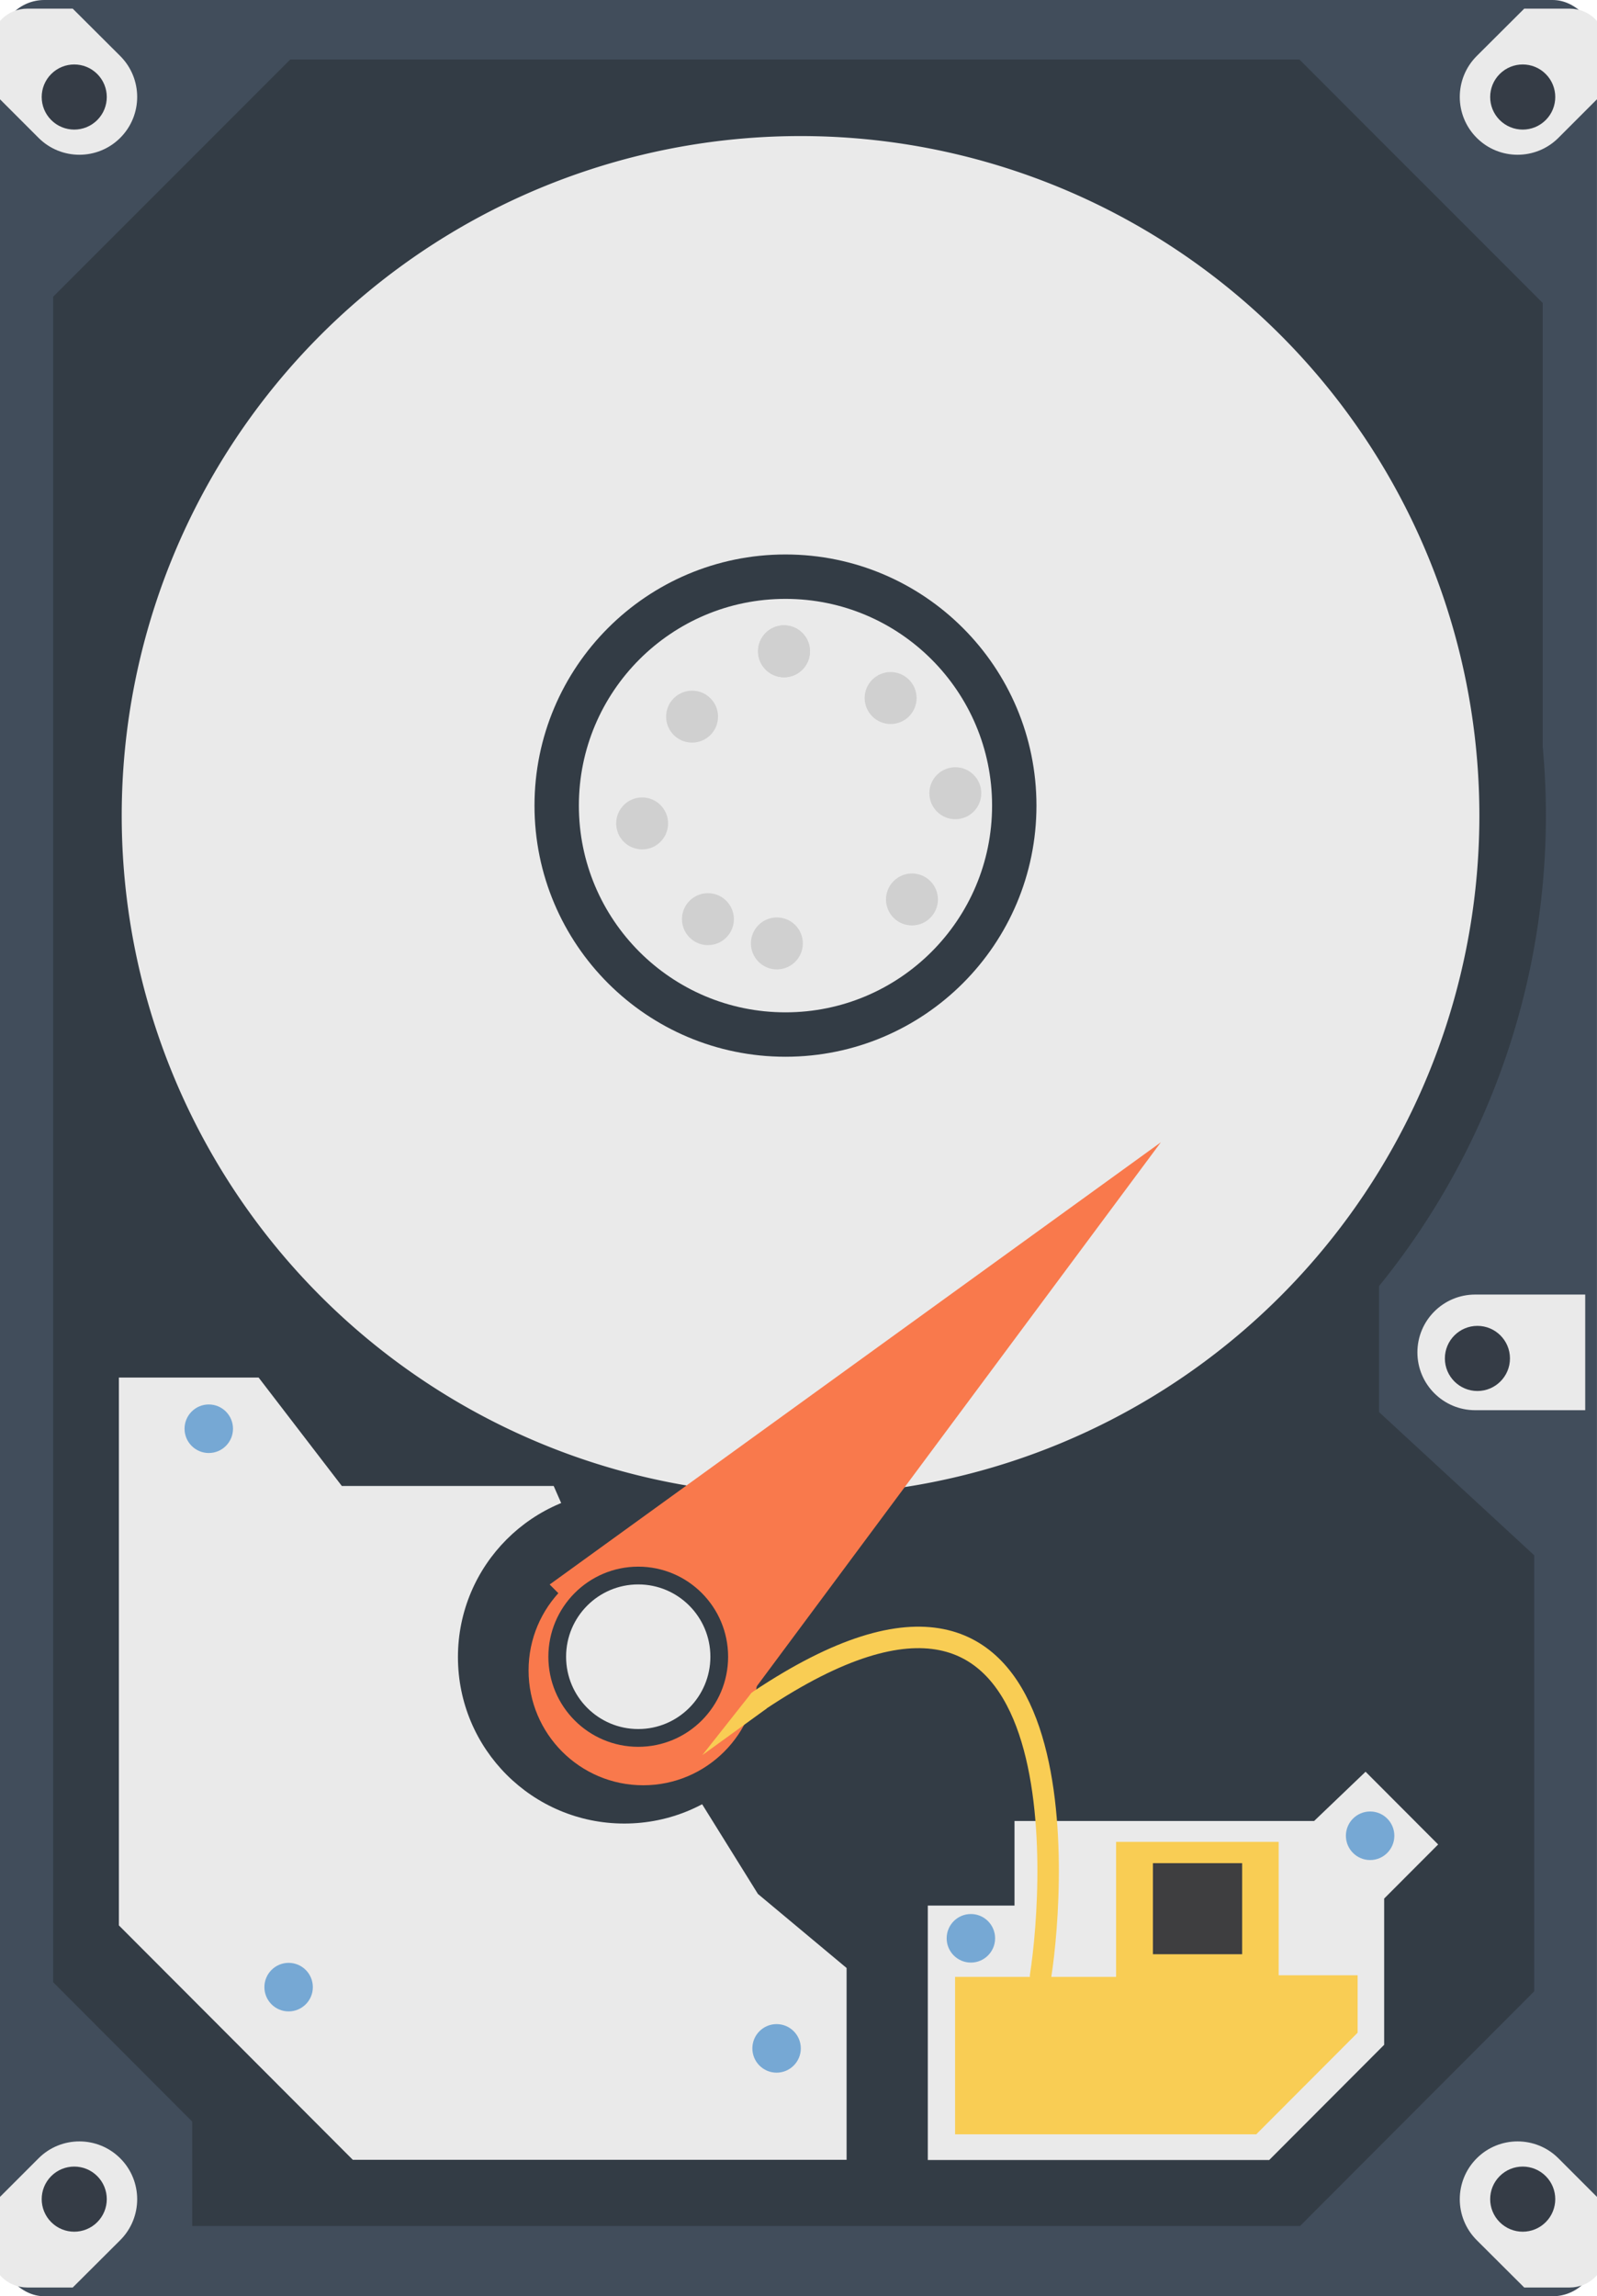 <?xml version="1.0" encoding="UTF-8"?>
<svg version="1.1" viewBox="0 0 360.01 517.32" xmlns="http://www.w3.org/2000/svg">
<g transform="translate(254.3 -116.65)">
<rect x="-254.3" y="116.65" width="360" height="517.32" rx="10" ry="10" fill="#414d5b"/>
<g transform="matrix(-.819 0 0 .819 -3774.5 5183.3)">
<g transform="matrix(2.882 0 0 2.882 12565 7645.2)" fill="#eaeaea">
<path transform="matrix(-.347 0 0 .347 -7485.2 -2258.4)" d="m-4302.9-6966.4c-8.781 0-15.906 7.125-15.906 15.906 0 8.781 7.125 15.906 15.906 15.906h30.281v-31.812h-30.281z" fill="#eaeaea"/>
</g>
<path transform="matrix(3.913 0 0 3.913 18734 12452)" d="m-5987.7-4667.7c0 1.264-1.025 2.289-2.289 2.289-1.264 0-2.289-1.025-2.289-2.289 0-1.264 1.025-2.289 2.289-2.289 1.264 0 2.289 1.025 2.289 2.289z" fill="#353c46"/>
</g>
<path d="m-242.32 183.5v379.72l31.354 31.403v23.513h249.74l52.783-52.864v-98.23l-34.984-32.271v-30.219l36.906-104.12v-115.52l-54.847-54.852h-227.5z" fill="#333c45"/>
<path transform="matrix(2.387 0 0 2.388 13985 11300)" d="m-5822.5-4606.2a67.25 67.25 0 1 1-134.5 0 67.25 67.25 0 1 1 134.5 0z" fill="#eaeaea" stroke="#333c45" stroke-width="6.282"/>
<g transform="translate(3785.2 7619.2)">
<path d="m-4012.7-7192.2v123.42l52.728 52.806h111.32v-43.208l-19.99-16.683-19.334-31.072-26.71-60.846h-47.762l-18.75-24.419z" fill="#eaeaea"/>
<path transform="matrix(2.521 0 0 2.525 10926 4204.3)" d="m-5915.5-4508.9c0 1.196-0.97 2.166-2.166 2.166-1.196 0-2.166-0.97-2.166-2.166s0.97-2.166 2.166-2.166c1.196 0 2.166 0.97 2.166 2.166z" fill="#76a8d4"/>
<path transform="matrix(2.521 0 0 2.525 11054 4343.9)" d="m-5915.5-4508.9c0 1.196-0.97 2.166-2.166 2.166-1.196 0-2.166-0.97-2.166-2.166s0.97-2.166 2.166-2.166c1.196 0 2.166 0.97 2.166 2.166z" fill="#76a8d4"/>
<path transform="matrix(2.521 0 0 2.525 10944 4330.1)" d="m-5915.5-4508.9c0 1.196-0.97 2.166-2.166 2.166-1.196 0-2.166-0.97-2.166-2.166s0.97-2.166 2.166-2.166c1.196 0 2.166 0.97 2.166 2.166z" fill="#76a8d4"/>
</g>
<g transform="matrix(1.237 0 0 1.237 4700.7 9354.4)">
<path transform="matrix(.62 0 0 .62 -210.87 -4465.3)" d="m-5822.5-4606.2c0 37.141-30.109 67.25-67.25 67.25s-67.25-30.109-67.25-67.25 30.109-67.25 67.25-67.25 67.25 30.109 67.25 67.25z" fill="#eaeaea" stroke="#333c45" stroke-width="13.044"/>
<path transform="matrix(2.184 0 0 2.185 9061.4 2502.7)" d="m-5915.5-4508.9c0 1.196-0.97 2.166-2.166 2.166-1.196 0-2.166-0.97-2.166-2.166s0.97-2.166 2.166-2.166c1.196 0 2.166 0.97 2.166 2.166z" fill="#ccc"/>
<path transform="matrix(2.184 0 0 2.185 9060.1 2555.9)" d="m-5915.5-4508.9c0 1.196-0.97 2.166-2.166 2.166-1.196 0-2.166-0.97-2.166-2.166s0.97-2.166 2.166-2.166c1.196 0 2.166 0.97 2.166 2.166z" fill="#d0d0d0"/>
<path transform="matrix(0 2.185 -2.184 0 -13679 5606.7)" d="m-5915.5-4508.9c0 1.196-0.97 2.166-2.166 2.166-1.196 0-2.166-0.97-2.166-2.166s0.97-2.166 2.166-2.166c1.196 0 2.166 0.97 2.166 2.166z" fill="#d0d0d0"/>
<path transform="matrix(0 -2.185 2.184 0 5958.8 -20248)" d="m-5915.5-4508.9c0 1.196-0.97 2.166-2.166 2.166-1.196 0-2.166-0.97-2.166-2.166s0.97-2.166 2.166-2.166c1.196 0 2.166 0.97 2.166 2.166z" fill="#d0d0d0"/>
<path transform="matrix(2.184 0 0 2.185 9061.4 2502.7)" d="m-5915.5-4508.9c0 1.196-0.97 2.166-2.166 2.166-1.196 0-2.166-0.97-2.166-2.166s0.97-2.166 2.166-2.166c1.196 0 2.166 0.97 2.166 2.166z" fill="#d0d0d0"/>
<path transform="matrix(1.545 1.545 -1.544 1.544 -1662.3 8763.8)" d="m-5915.5-4508.9c0 1.196-0.97 2.166-2.166 2.166-1.196 0-2.166-0.97-2.166-2.166s0.97-2.166 2.166-2.166c1.196 0 2.166 0.97 2.166 2.166z" fill="#d0d0d0"/>
<path transform="matrix(1.545 -1.545 1.544 1.544 12225 -9518.4)" d="m-5915.5-4508.9c0 1.196-0.97 2.166-2.166 2.166-1.196 0-2.166-0.97-2.166-2.166s0.97-2.166 2.166-2.166c1.196 0 2.166 0.97 2.166 2.166z" fill="#d0d0d0"/>
<path transform="matrix(-1.545 -1.545 1.544 -1.544 -6057.7 -23405)" d="m-5915.5-4508.9c0 1.196-0.97 2.166-2.166 2.166-1.196 0-2.166-0.97-2.166-2.166s0.97-2.166 2.166-2.166c1.196 0 2.166 0.97 2.166 2.166z" fill="#d0d0d0"/>
<path transform="matrix(-1.545 1.545 -1.544 -1.544 -19944 -5123)" d="m-5915.5-4508.9c0 1.196-0.97 2.166-2.166 2.166-1.196 0-2.166-0.97-2.166-2.166s0.97-2.166 2.166-2.166c1.196 0 2.166 0.97 2.166 2.166z" fill="#d0d0d0"/>
</g>
<g transform="matrix(0 .819 .819 0 4853.6 3993.4)">
<g transform="matrix(2.038 -2.038 2.038 2.038 17023 -8513.2)" fill="#eaeaea">
<path transform="matrix(-.347 0 0 .347 -7483.8 -2122.9)" d="m-4298.7-7356.8c-8.781 0-15.906 7.125-15.906 15.906 0 8.77 7.109 15.89 15.875 15.906h18.5l8.812-8.812c1.959-1.959 2.969-4.538 2.969-7.094 0-2.556-1.01-5.104-2.969-7.062l-8.812-8.812z" fill="#eaeaea"/>
</g>
<path transform="matrix(2.767 -2.767 2.767 2.767 24783 -9476.4)" d="m-5987.7-4667.7c0 1.264-1.025 2.289-2.289 2.289-1.264 0-2.289-1.025-2.289-2.289 0-1.264 1.025-2.289 2.289-2.289 1.264 0 2.289 1.025 2.289 2.289z" fill="#353c46"/>
</g>
<g transform="matrix(0 .819 -.819 0 -5002.2 3993.4)">
<g transform="matrix(2.038 -2.038 2.038 2.038 17023 -8513.2)" fill="#eaeaea">
<path transform="matrix(-.347 0 0 .347 -7483.8 -2122.9)" d="m-4298.7-7356.8c-8.781 0-15.906 7.125-15.906 15.906 0 8.77 7.109 15.89 15.875 15.906h18.5l8.812-8.812c1.959-1.959 2.969-4.538 2.969-7.094 0-2.556-1.01-5.104-2.969-7.062l-8.812-8.812z" fill="#eaeaea"/>
</g>
<path transform="matrix(2.767 -2.767 2.767 2.767 24783 -9476.4)" d="m-5987.7-4667.7c0 1.264-1.025 2.289-2.289 2.289-1.264 0-2.289-1.025-2.289-2.289 0-1.264 1.025-2.289 2.289-2.289 1.264 0 2.289 1.025 2.289 2.289z" fill="#353c46"/>
</g>
<g transform="matrix(0 -.819 .819 0 4853.6 -3242.8)">
<g transform="matrix(2.038 -2.038 2.038 2.038 17023 -8513.2)" fill="#eaeaea">
<path transform="matrix(-.347 0 0 .347 -7483.8 -2122.9)" d="m-4298.7-7356.8c-8.781 0-15.906 7.125-15.906 15.906 0 8.77 7.109 15.89 15.875 15.906h18.5l8.812-8.812c1.959-1.959 2.969-4.538 2.969-7.094 0-2.556-1.01-5.104-2.969-7.062l-8.812-8.812z" fill="#eaeaea"/>
</g>
<path transform="matrix(2.767 -2.767 2.767 2.767 24783 -9476.4)" d="m-5987.7-4667.7c0 1.264-1.025 2.289-2.289 2.289-1.264 0-2.289-1.025-2.289-2.289 0-1.264 1.025-2.289 2.289-2.289 1.264 0 2.289 1.025 2.289 2.289z" fill="#353c46"/>
</g>
<g transform="matrix(0 -.819 -.819 0 -5002.2 -3242.8)">
<g transform="matrix(2.038 -2.038 2.038 2.038 17023 -8513.2)" fill="#eaeaea">
<path transform="matrix(-.347 0 0 .347 -7483.8 -2122.9)" d="m-4298.7-7356.8c-8.781 0-15.906 7.125-15.906 15.906 0 8.77 7.109 15.89 15.875 15.906h18.5l8.812-8.812c1.959-1.959 2.969-4.538 2.969-7.094 0-2.556-1.01-5.104-2.969-7.062l-8.812-8.812z" fill="#eaeaea"/>
</g>
<path transform="matrix(2.767 -2.767 2.767 2.767 24783 -9476.4)" d="m-5987.7-4667.7c0 1.264-1.025 2.289-2.289 2.289-1.264 0-2.289-1.025-2.289-2.289 0-1.264 1.025-2.289 2.289-2.289 1.264 0 2.289 1.025 2.289 2.289z" fill="#353c46"/>
</g>
<g transform="translate(3786 7619.7)">
<g transform="translate(37.885 14)">
<path transform="matrix(4.959 0 0 4.959 25618 15205)" d="m-5952.4-4506.7c0 4.177-3.386 7.562-7.562 7.562s-7.562-3.386-7.562-7.562 3.386-7.562 7.562-7.562 7.562 3.386 7.562 7.562z" fill="#333c45"/>
<path transform="matrix(3.417 0 0 3.422 16432 8281.2)" d="m-5952.4-4506.7c0 4.177-3.386 7.562-7.562 7.562s-7.562-3.386-7.562-7.562 3.386-7.562 7.562-7.562 7.562 3.386 7.562 7.562z" fill="#f9794c"/>
<path d="m-3816.5-7259.7-101.24 136.21-36.535-36.589z" fill="#f9794c"/>
<path transform="matrix(2.415 0 0 2.419 10459 3757.9)" d="m-5952.4-4506.7c0 4.177-3.386 7.562-7.562 7.562s-7.562-3.386-7.562-7.562 3.386-7.562 7.562-7.562 7.562 3.386 7.562 7.562z" fill="#eaeaea" stroke="#333c45" stroke-width="1.655"/>
</g>
</g>
<g transform="translate(3788 7619.3)">
<path d="m-3813.6-7092.4v19.05h-19.545v57.328h76.959l25.915-25.955v-32.946l12.172-12.191-16.36-16.386-11.605 11.1z" fill="#eaeaea"/>
<path d="m-3790.7-7087.7v30.412h-36.298v35.48h67.885l22.861-22.896v-12.934h-17.8v-30.062z" fill="#f9cd54"/>
<rect x="-3782.4" y="-7082.9" width="20.114" height="20.516" fill="#3e3e40"/>
<path transform="matrix(2.521 0 0 2.525 11095 4319)" d="m-5915.5-4508.9c0 1.196-0.97 2.166-2.166 2.166-1.196 0-2.166-0.97-2.166-2.166s0.97-2.166 2.166-2.166c1.196 0 2.166 0.97 2.166 2.166z" fill="#76a8d4"/>
<path transform="matrix(2.521 0 0 2.525 11185 4295.9)" d="m-5915.5-4508.9c0 1.196-0.97 2.166-2.166 2.166-1.196 0-2.166-0.97-2.166-2.166s0.97-2.166 2.166-2.166c1.196 0 2.166 0.97 2.166 2.166z" fill="#76a8d4"/>
</g>
<path d="m-19.714 561.76c3.248-20.839 9.277-110.51-63.405-62.04" fill="none" stroke="#f9cd54" stroke-linecap="round" stroke-linejoin="round" stroke-width="4.842"/>
<path d="m-81.5 501.58-14.482 10.486 11.115-14.062z" fill="#f9cd54"/>
</g>
</svg>
